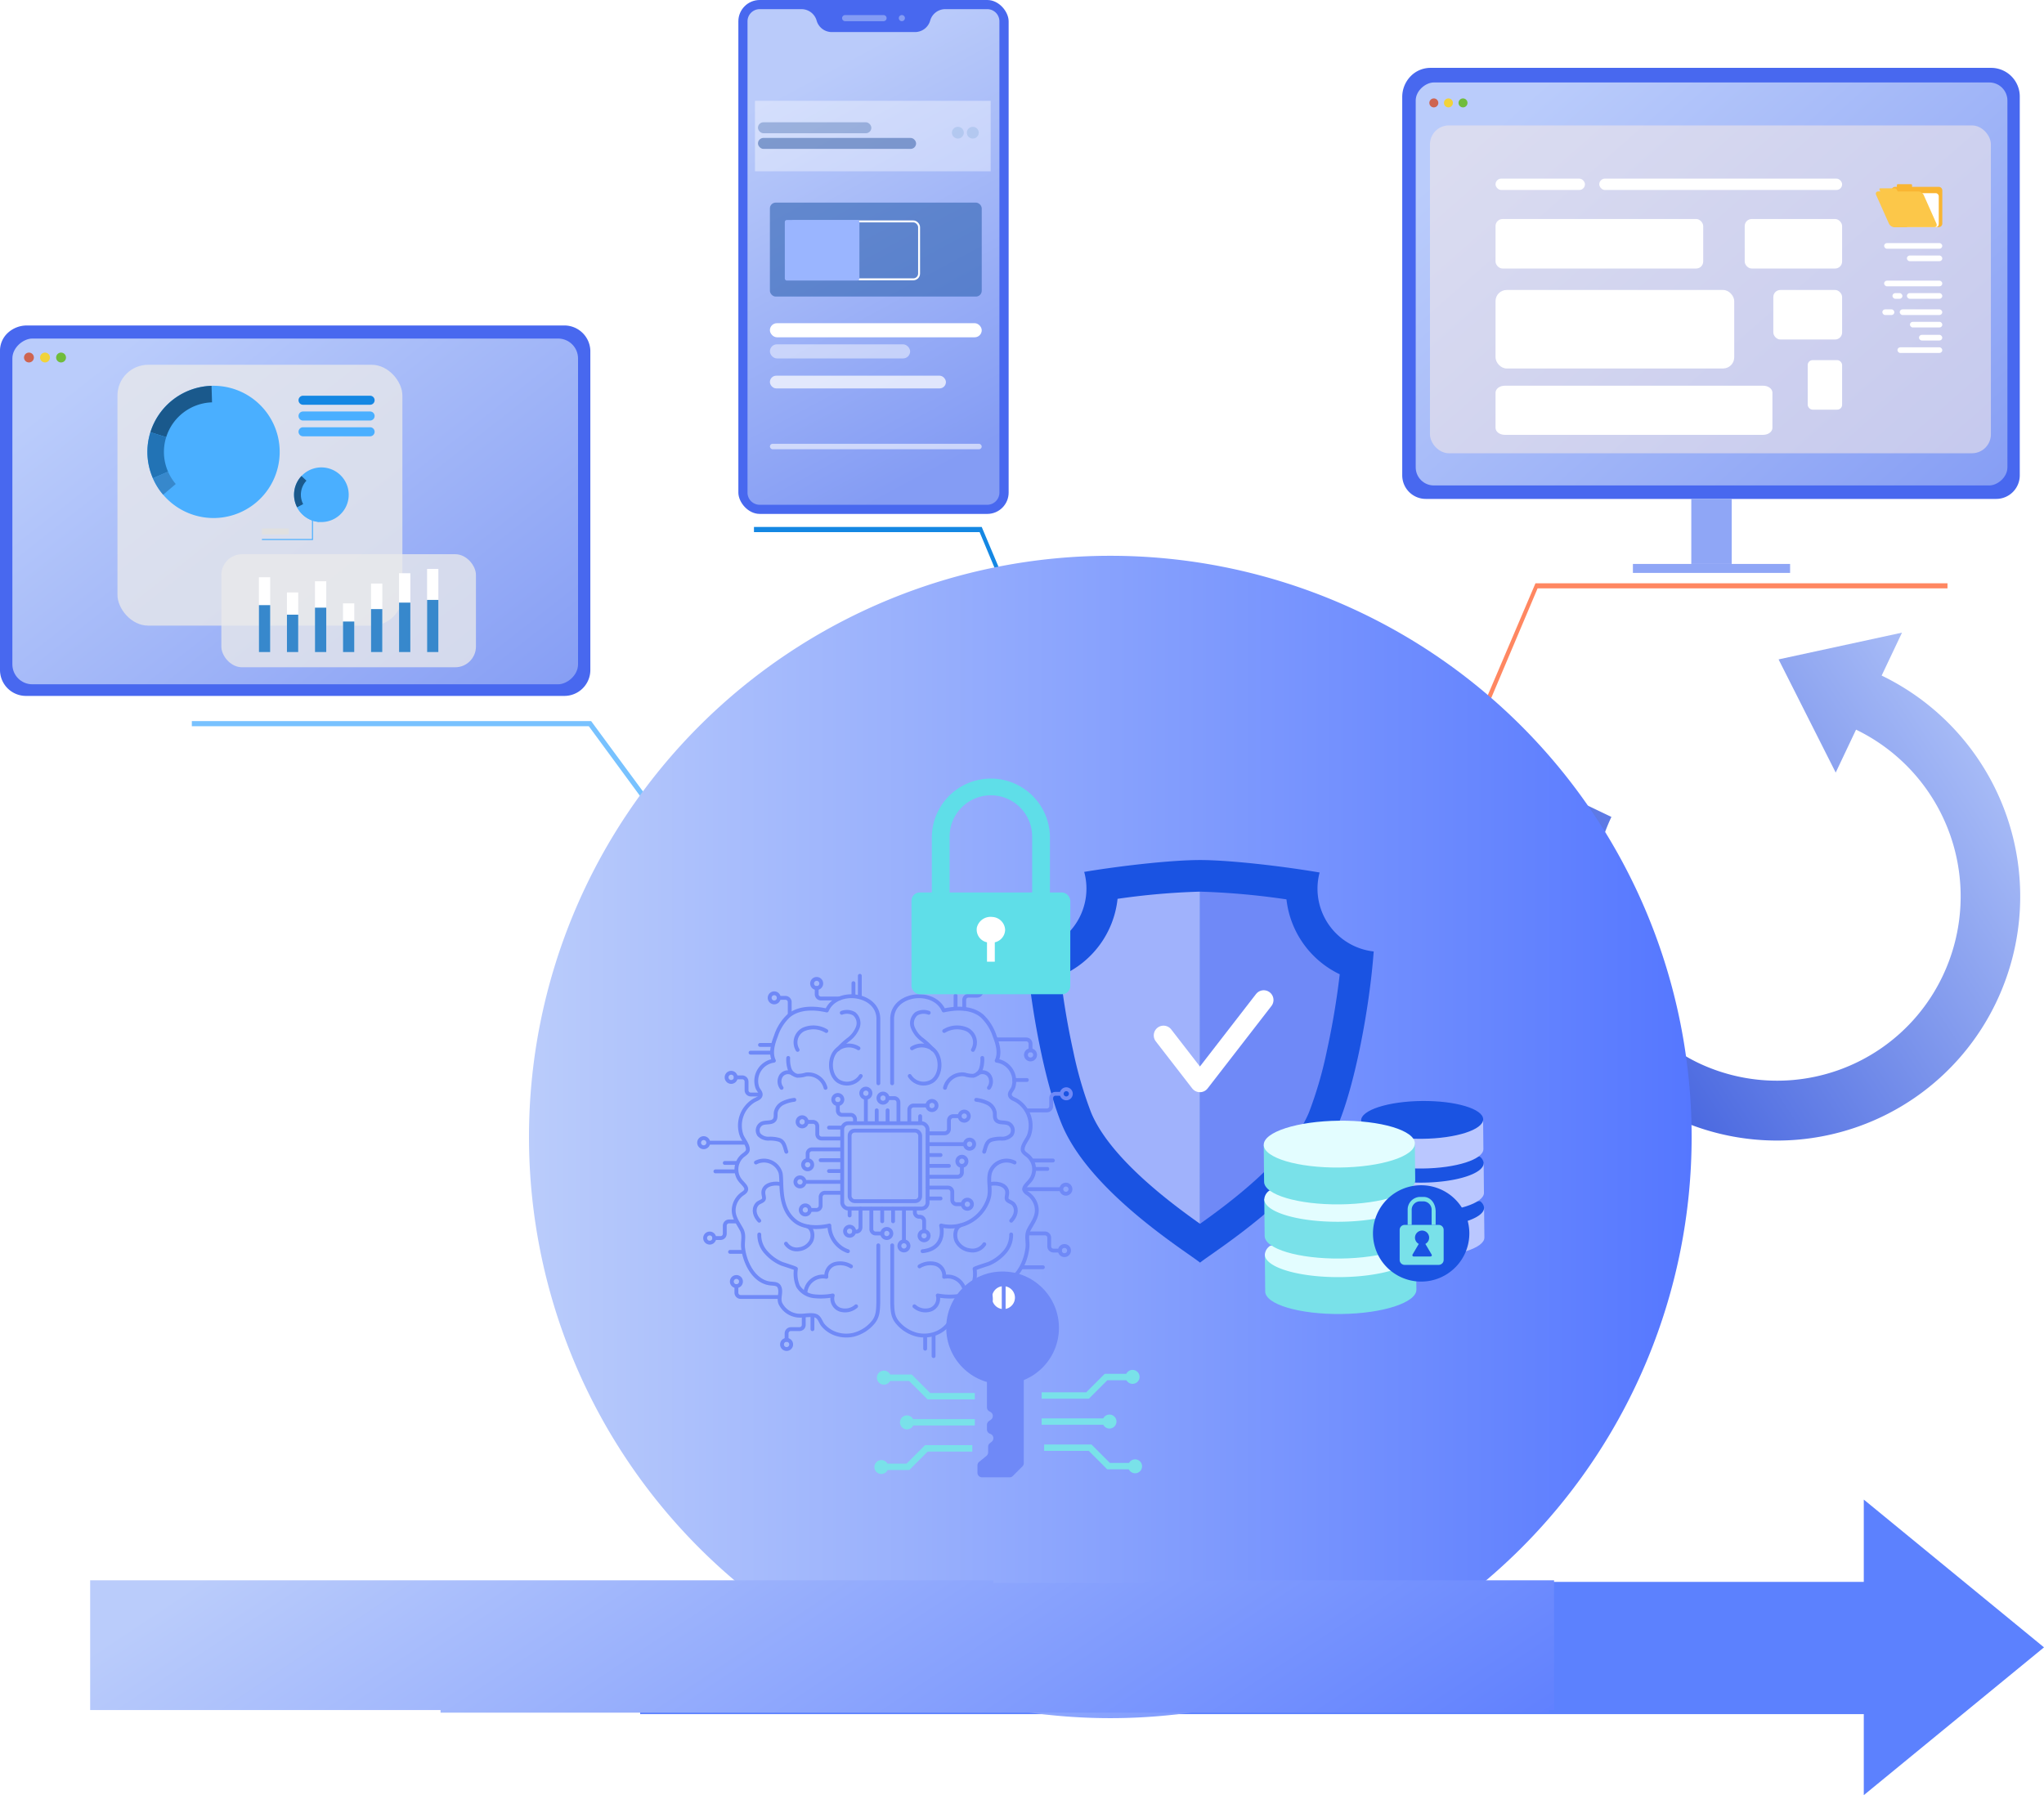 <svg xmlns="http://www.w3.org/2000/svg" xmlns:xlink="http://www.w3.org/1999/xlink" width="551.247" height="484.254" viewBox="0 0 551.247 484.254"><defs><linearGradient id="a" x1="0.18" y1="0.928" x2="0.971" y2="-0.088" gradientUnits="objectBoundingBox"><stop offset="0" stop-color="#baccfb"/><stop offset="1" stop-color="#849cf4"/></linearGradient><filter id="b" x="4.977" y="93.609" width="5.665" height="5.665" filterUnits="userSpaceOnUse"><feOffset dx="-1" dy="1" input="SourceAlpha"/><feGaussianBlur stdDeviation="0.5" result="c"/><feFlood flood-color="#7b7b7b" flood-opacity="0.31"/><feComposite operator="in" in2="c"/><feComposite in="SourceGraphic"/></filter><filter id="d" x="9.307" y="93.609" width="5.665" height="5.665" filterUnits="userSpaceOnUse"><feOffset dx="-1" dy="1" input="SourceAlpha"/><feGaussianBlur stdDeviation="0.5" result="e"/><feFlood flood-color="#7b7b7b" flood-opacity="0.31"/><feComposite operator="in" in2="e"/><feComposite in="SourceGraphic"/></filter><filter id="f" x="13.637" y="93.609" width="5.665" height="5.665" filterUnits="userSpaceOnUse"><feOffset dx="-1" dy="1" input="SourceAlpha"/><feGaussianBlur stdDeviation="0.5" result="g"/><feFlood flood-color="#7b7b7b" flood-opacity="0.31"/><feComposite operator="in" in2="g"/><feComposite in="SourceGraphic"/></filter><filter id="i" x="383.98" y="25.055" width="5.422" height="5.422" filterUnits="userSpaceOnUse"><feOffset dx="-1" dy="1" input="SourceAlpha"/><feGaussianBlur stdDeviation="0.5" result="j"/><feFlood flood-color="#7b7b7b" flood-opacity="0.31"/><feComposite operator="in" in2="j"/><feComposite in="SourceGraphic"/></filter><filter id="k" x="387.916" y="25.055" width="5.422" height="5.422" filterUnits="userSpaceOnUse"><feOffset dx="-1" dy="1" input="SourceAlpha"/><feGaussianBlur stdDeviation="0.5" result="l"/><feFlood flood-color="#7b7b7b" flood-opacity="0.31"/><feComposite operator="in" in2="l"/><feComposite in="SourceGraphic"/></filter><filter id="m" x="391.853" y="25.055" width="5.422" height="5.422" filterUnits="userSpaceOnUse"><feOffset dx="-1" dy="1" input="SourceAlpha"/><feGaussianBlur stdDeviation="0.5" result="n"/><feFlood flood-color="#7b7b7b" flood-opacity="0.31"/><feComposite operator="in" in2="n"/><feComposite in="SourceGraphic"/></filter><linearGradient id="o" x1="1.095" y1="0.178" x2="0.221" y2="0.739" gradientUnits="objectBoundingBox"><stop offset="0" stop-color="#baccfb"/><stop offset="1" stop-color="#4b69e0"/></linearGradient><linearGradient id="p" y1="0.5" x2="1" y2="0.5" gradientUnits="objectBoundingBox"><stop offset="0" stop-color="#baccfb"/><stop offset="1" stop-color="#57f"/></linearGradient><linearGradient id="q" x1="0" y1="0.5" x2="1.192" y2="0.664" xlink:href="#p"/><linearGradient id="r" x1="0.265" y1="0.134" x2="0.5" y2="1" gradientUnits="objectBoundingBox"><stop offset="0" stop-color="#bacbfa"/><stop offset="1" stop-color="#849cf4"/></linearGradient></defs><g transform="translate(-0.184)"><g transform="translate(51.732 141.56)"><path d="M29.9,1.37H140.448V0H29.33L0,68.844l.97.967Z" transform="translate(333.222 15.791)" fill="#ff8761"/><path d="M158.488,68.988,107.689,0H0V1.378H107.061L157.415,69.96Z" transform="translate(0.186 52.961)" fill="#78c2ff"/><path d="M90.08,68.034,61.425,0H0V1.387H60.854L89.1,69.017Z" transform="translate(151.788 0.592)" fill="#1487e3"/><path d="M.2.037Q.227.113.18.148C0,.289.027.229.2.037Z" transform="translate(378.691 309.176)" fill="#e55353"/></g><g transform="translate(0 87.78)"><path d="M7.284,0H151.958a7.018,7.018,0,0,1,7.252,6.757V92.931a7,7,0,0,1-6.995,6.995H6.995A7,7,0,0,1,0,92.931V6.779a6.53,6.53,0,0,1,2.127-4.8A7.533,7.533,0,0,1,7.284,0Z" transform="translate(0.184 0.022)" fill="#4868ef"/><rect width="93.264" height="152.554" rx="5.372" transform="translate(156.075 3.546) rotate(90)" fill="url(#a)"/><g transform="matrix(1, 0, 0, 1, 0.18, -87.78)" filter="url(#b)"><circle cx="1.332" cy="1.332" r="1.332" transform="translate(7.48 94.11)" fill="#d34925" opacity="0.795"/></g><g transform="matrix(1, 0, 0, 1, 0.18, -87.78)" filter="url(#d)"><circle cx="1.332" cy="1.332" r="1.332" transform="translate(11.81 94.11)" fill="#ffd40a" opacity="0.795"/></g><g transform="matrix(1, 0, 0, 1, 0.18, -87.78)" filter="url(#f)"><circle cx="1.332" cy="1.332" r="1.332" transform="translate(16.14 94.11)" fill="#5db80b" opacity="0.795"/></g><g transform="translate(31.864 10.621)"><rect width="76.842" height="70.365" rx="8.288" transform="translate(0 0)" fill="#eaeaeb" opacity="0.758"/><path d="M1.219,2.439H19.3a1.219,1.219,0,0,0,1.219-1.219h0A1.219,1.219,0,0,0,19.3,0H1.219A1.219,1.219,0,0,0,0,1.219H0A1.219,1.219,0,0,0,1.219,2.439Z" transform="translate(48.831 8.347)" fill="#1487e3"/><path d="M1.219,2.44H19.3a1.219,1.219,0,0,0,1.219-1.219h0A1.219,1.219,0,0,0,19.3,0H1.219A1.219,1.219,0,0,0,0,1.221H0A1.219,1.219,0,0,0,1.219,2.44Z" transform="translate(48.831 12.601)" fill="#4aafff"/><path d="M1.219,2.439H19.3a1.219,1.219,0,0,0,1.219-1.219h0A1.219,1.219,0,0,0,19.3,0H1.219A1.219,1.219,0,0,0,0,1.219H0A1.219,1.219,0,0,0,1.219,2.439Z" transform="translate(48.831 16.856)" fill="#4aafff"/><path d="M1.486,24.95q-.236-.544-.44-1.112a17.837,17.837,0,1,1,.44,1.112Z" transform="translate(8.07 5.668)" fill="#4aafff"/><path d="M4.259,13.842,0,12.512A17.852,17.852,0,0,1,16.487,0l.133,4.461A13.392,13.392,0,0,0,4.259,13.842Z" transform="translate(8.884 5.676)" fill="#1a598c"/><path d="M5.577,10.648,1.486,12.429q-.237-.544-.44-1.112A17.748,17.748,0,0,1,.814,0L5.073,1.33a13.306,13.306,0,0,0,.168,8.484C5.349,10.105,5.46,10.376,5.577,10.648Z" transform="translate(8.07 18.188)" fill="#2273b5"/><path d="M2.763,6.219A17.733,17.733,0,0,1,0,1.782L4.091,0A13.311,13.311,0,0,0,6.162,3.329Z" transform="translate(9.556 28.836)" fill="#3788cc"/><path d="M6.781,14.727a7.3,7.3,0,0,1-2.106-.489q-.231-.09-.454-.2a7.371,7.371,0,1,1,3.155.709Q7.08,14.751,6.781,14.727Z" transform="translate(47.62 27.681)" fill="#4aafff"/><path d="M2.475,7.625.841,8.481A7.389,7.389,0,0,1,2,0L3.346,1.265a5.542,5.542,0,0,0-.872,6.36Z" transform="translate(47.621 29.998)" fill="#1a598c"/><path d="M4.5,2.578,3.832,4.3q-.228-.091-.453-.2A7.339,7.339,0,0,1,0,.857L1.634,0A5.51,5.51,0,0,0,4.168,2.43C4.276,2.484,4.39,2.533,4.5,2.578Z" transform="translate(48.465 37.623)" fill="#4aafff"/><path d="M2.106,2.207A7.279,7.279,0,0,1,0,1.718L.672,0A5.514,5.514,0,0,0,2.25.368Z" transform="translate(52.294 40.194)" fill="#4aafff"/><path d="M13.771,6.108H0V5.834H13.5V0h.274V6.108Z" transform="translate(38.958 41.161)" fill="#4aafff"/><rect width="7.248" height="1.642" transform="translate(38.958 44.145)" fill="#e0e0e0"/><rect width="68.665" height="30.5" rx="5.597" transform="translate(28.013 51.102)" fill="#ebebeb" opacity="0.758" style="mix-blend-mode:hard-light;isolation:isolate"/><rect width="3.045" height="20.188" transform="translate(38.147 57.316)" fill="#fff"/><rect width="3.045" height="16.086" transform="translate(45.706 61.418)" fill="#fff"/><rect width="3.045" height="19.105" transform="translate(53.265 58.399)" fill="#fff"/><rect width="3.045" height="13.145" transform="translate(60.824 64.359)" fill="#fff"/><rect width="3.045" height="18.485" transform="translate(68.383 59.018)" fill="#fff"/><rect width="3.045" height="21.272" transform="translate(75.942 56.232)" fill="#fff"/><rect width="3.045" height="22.432" transform="translate(83.501 55.072)" fill="#fff"/><rect width="3.045" height="12.666" transform="translate(38.147 64.838)" fill="#3788cc"/><rect width="3.045" height="10.092" transform="translate(45.706 67.412)" fill="#3788cc"/><rect width="3.045" height="11.986" transform="translate(53.265 65.518)" fill="#3788cc"/><rect width="3.045" height="8.246" transform="translate(60.824 69.258)" fill="#3788cc"/><rect width="3.045" height="11.596" transform="translate(68.383 65.907)" fill="#3788cc"/><rect width="3.045" height="13.345" transform="translate(75.942 64.159)" fill="#3788cc"/><rect width="3.045" height="14.074" transform="translate(83.501 63.43)" fill="#3788cc"/></g></g><g transform="translate(378.185 18.288)"><path d="M7.62,0H158.957a7.728,7.728,0,0,1,7.586,7.862V109.919a6.359,6.359,0,0,1-6.359,6.359H6.359A6.359,6.359,0,0,1,0,109.919V7.889A8.011,8.011,0,0,1,2.225,2.3,7.452,7.452,0,0,1,7.62,0Z" transform="translate(0.168 0.02)" fill="#4868ef"/><rect width="108.707" height="159.579" rx="4.884" transform="translate(163.38 3.956) rotate(90)" fill="url(#a)"/><g transform="matrix(1, 0, 0, 1, -378, -18.29)" filter="url(#i)"><circle cx="1.211" cy="1.211" r="1.211" transform="translate(386.48 25.55)" fill="#d34925" opacity="0.795"/></g><g transform="matrix(1, 0, 0, 1, -378, -18.29)" filter="url(#k)"><circle cx="1.211" cy="1.211" r="1.211" transform="translate(390.42 25.55)" fill="#ffd40a" opacity="0.795"/></g><g transform="matrix(1, 0, 0, 1, -378, -18.29)" filter="url(#m)"><circle cx="1.211" cy="1.211" r="1.211" transform="translate(394.35 25.55)" fill="#5db80b" opacity="0.795"/></g><rect width="10.901" height="17.563" transform="translate(78.124 116.277)" fill="#8fa6f6"/><rect width="42.393" height="2.422" transform="translate(62.378 133.84)" fill="#8fa6f6"/><g transform="translate(7.564 15.546)"><rect width="151.274" height="88.434" rx="5.092" transform="translate(0.084)" fill="#f2e7e9" opacity="0.579"/><rect width="26.27" height="13.357" rx="1.893" transform="translate(84.965 25.247)" fill="#fff"/><rect width="15.687" height="1.526" rx="0.763" transform="translate(122.564 31.735)" fill="#fff"/><rect width="9.553" height="1.526" rx="0.763" transform="translate(128.705 35.096)" fill="#fff"/><rect width="15.687" height="1.526" rx="0.763" transform="translate(122.564 41.874)" fill="#fff"/><rect width="9.553" height="1.526" rx="0.763" transform="translate(128.705 45.234)" fill="#fff"/><rect width="2.697" height="1.526" rx="0.763" transform="translate(124.811 45.234)" fill="#fff"/><rect width="8.735" height="1.526" rx="0.763" transform="translate(129.523 52.978)" fill="#fff"/><rect width="11.484" height="1.526" rx="0.763" transform="translate(126.768 49.618)" fill="#fff"/><rect width="3.244" height="1.526" rx="0.763" transform="translate(122.081 49.618)" fill="#fff"/><rect width="6.289" height="1.526" rx="0.763" transform="translate(131.963 56.493)" fill="#fff"/><rect width="12.095" height="1.526" rx="0.763" transform="translate(126.156 59.853)" fill="#fff"/><rect width="65.492" height="3.058" rx="1.526" transform="translate(45.743 14.355)" fill="#fff"/><rect width="24.114" height="3.058" rx="1.526" transform="translate(17.767 14.355)" fill="#fff"/><path d="M12.726,11.593H.972A.978.978,0,0,1,0,10.621V1.693A.978.978,0,0,1,.972.721h.483V.27A.264.264,0,0,1,1.719,0H5.272a.27.27,0,0,1,.27.27V.721h7.184a.978.978,0,0,1,.978.972v8.928A.978.978,0,0,1,12.726,11.593Z" transform="translate(124.553 15.848)" fill="#f9b532"/><rect width="9.012" height="9.167" rx="0.792" transform="translate(128.287 18.275)" fill="#fff"/><path d="M15.773,10.467H4.92a1.712,1.712,0,0,1-1.4-.972L.092,1.815c-.238-.541,0-.978.541-.978h.573L.987.36C.9.161.987,0,1.187,0H5.145A.644.644,0,0,1,5.66.36l.212.476h5.613a1.712,1.712,0,0,1,1.429.978l3.418,7.68C16.552,10.029,16.314,10.467,15.773,10.467Z" transform="translate(120.335 16.975)" fill="#fcc749"/><rect width="56.004" height="13.357" rx="1.893" transform="translate(17.767 25.247)" fill="#fff"/><rect width="64.372" height="21.172" rx="3" transform="translate(17.767 44.391)" fill="#fff"/><rect width="18.552" height="13.357" rx="1.893" transform="translate(92.683 44.391)" fill="#fff"/><path d="M2.492,0h69.7c1.372,0,2.483.839,2.483,1.873v9.495c0,1.038-1.116,1.88-2.492,1.88H2.492C1.116,13.248,0,12.406,0,11.368V1.88C0,.842,1.116,0,2.492,0Z" transform="translate(17.767 70.217)" fill="#fff"/><rect width="9.276" height="13.357" rx="1.313" transform="translate(101.959 63.316)" fill="#fff"/></g></g><path d="M378.6,39.866,330,0V22.2H0V57.884H330v21.85l48.6-39.868Z" transform="translate(172.829 404.521)" fill="#5c81fe"/><path d="M99.243,0,65.959,7.216,81.367,37.748l5.484-11.579a49.967,49.967,0,0,1,23.414,66.347,49.437,49.437,0,0,1-65.979,23.54,49.959,49.959,0,0,1-23.41-66.345L6.365,42.763C-9.179,75.6,4.73,115.014,37.373,130.645a65.484,65.484,0,0,0,87.392-31.181A66.178,66.178,0,0,0,93.757,11.579Z" transform="translate(413.891 170.661)" fill="url(#o)"/><path d="M157.7,315.5a156.777,156.777,0,1,1,.308,0Z" transform="translate(141.771 147.984)" fill="url(#p)"/><path d="M94.5,35.7V35H0V0H243.6V.7h41.2l1.183-.7H394.8V35l-1.4,0v.7Z" transform="translate(24.5 426.3)" fill="url(#q)"/><g transform="translate(198.968)"><g transform="translate(0.346)"><rect width="72.892" height="138.631" rx="5.756" transform="translate(0 0)" fill="#4868ef"/><path d="M64.645,0H53.372a4.235,4.235,0,0,0-4.111,3.092h0A4.251,4.251,0,0,1,45.15,6.183h-22.4A4.251,4.251,0,0,1,18.64,3.092h0A4.251,4.251,0,0,0,14.529,0H3.289A3.289,3.289,0,0,0,0,3.289v127.12A3.289,3.289,0,0,0,3.289,133.7H64.645a3.289,3.289,0,0,0,3.289-3.289V3.289A3.289,3.289,0,0,0,64.645,0Z" transform="translate(2.467 2.467)" fill="url(#r)"/><path d="M11.183,1.644H.822A.822.822,0,0,1,.822,0h10.36a.822.822,0,0,1,0,1.644Z" transform="translate(27.973 4.07)" fill="#849cf4"/><path d="M.818,1.644a1,1,0,0,1-.312-.058.822.822,0,0,1-.263-.181.824.824,0,0,1,0-1.168l.123-.1A.46.46,0,0,1,.506.065.493.493,0,0,1,.662.016a.822.822,0,0,1,.74,1.39.822.822,0,0,1-.263.181,1.011,1.011,0,0,1-.321.058Z" transform="translate(43.271 4.062)" fill="#849cf4"/><path d="M0,.411H10.352" transform="translate(28.637 8.673)" fill="#849cf4"/></g><rect width="57.13" height="25.346" rx="1.561" transform="translate(8.851 54.656)" fill="rgba(41,93,173,0.57)" opacity="0.98"/><rect width="35.405" height="15.63" rx="1.561" transform="translate(13.679 59.725)" fill="none" stroke="#fff" stroke-miterlimit="10" stroke-width="0.52"/><rect width="63.567" height="19.01" transform="translate(4.828 27.197)" fill="#fff" opacity="0.385"/><rect width="57.13" height="3.802" rx="1.901" transform="translate(8.851 87.184)" fill="#fff"/><rect width="30.577" height="2.957" rx="1.479" transform="translate(5.633 32.985)" fill="rgba(57,97,168,0.82)" opacity="0.439"/><ellipse cx="1.609" cy="1.584" rx="1.609" ry="1.584" transform="translate(61.958 34.21)" fill="#8ab1df" opacity="0.369"/><ellipse cx="1.609" cy="1.584" rx="1.609" ry="1.584" transform="translate(57.935 34.21)" fill="#8ab1df" opacity="0.369"/><rect width="42.646" height="2.957" rx="1.479" transform="translate(5.633 37.209)" fill="rgba(57,97,168,0.55)"/><rect width="37.819" height="3.802" rx="1.901" transform="translate(8.851 92.887)" fill="#fff" opacity="0.465"/><rect width="57.13" height="1.479" rx="0.739" transform="translate(8.851 119.712)" fill="rgba(255,255,255,0.58)"/><rect width="20.116" height="16.331" rx="0.52" transform="translate(12.874 59.346)" fill="#9ab5ff"/><rect width="47.474" height="3.435" rx="1.718" transform="translate(8.851 101.343)" fill="#fff" opacity="0.722"/></g><g transform="translate(277 232)"><path d="M78.5,7.739a17.091,17.091,0,0,1,.571-4.375C68.551,1.571,54.546,0,46.829,0,39.346,0,25.966,1.473,15.581,3.2A17.053,17.053,0,0,1,12.955,17.7,17.053,17.053,0,0,1,0,24.743c1.087,15.064,4.994,35.542,9.565,46.6,7.581,18.314,33.786,34.417,37.264,37.259,3.467-2.842,29.678-18.945,37.253-37.259,4.587-11.07,8.472-31.612,9.576-46.677A17.059,17.059,0,0,1,78.5,7.739Z" transform="translate(0 0)" fill="#1a53e2"/><path d="M37.634,0A192.043,192.043,0,0,0,15.385,1.94,25.542,25.542,0,0,1,0,22.738C.8,29.526,2.016,36.656,3.445,43.1a106.017,106.017,0,0,0,4.8,16.472c5.043,12.2,21.292,24.308,29.384,30.036h0Z" transform="translate(9.195 8.527)" fill="#a0b2fc"/><path d="M23.281,2.087A198.226,198.226,0,0,0,0,0V89.582c8.1-5.739,24.314-17.836,29.346-30.02a106.378,106.378,0,0,0,4.8-16.472,209.136,209.136,0,0,0,3.5-20.8A25.542,25.542,0,0,1,23.281,2.087Z" transform="translate(46.851 8.527)" fill="#6f89f7"/><path d="M0,9.548l9.82,12.69L27.031,0" transform="translate(36.971 37.759)" fill="none" stroke="#fff" stroke-linecap="round" stroke-linejoin="round" stroke-miterlimit="10" stroke-width="5.261"/></g><g transform="translate(341 297)"><path d="M0,.332.083,8.347c0,2.821,7.418,5.028,16.512,4.937S33.04,10.795,33.007,8.015L32.924,0" transform="translate(26.502 28.819)" fill="#bac7ff"/><path d="M1.17.207A2.547,2.547,0,0,0,0,2.108C0,4.929,7.468,7.136,16.52,7.044s16.437-2.489,16.4-5.269A2.4,2.4,0,0,0,31.845,0" transform="translate(26.502 27.044)" fill="#1a53e2"/><path d="M0,.34.083,8.355c0,2.813,7.418,5.02,16.512,4.929s16.445-2.489,16.42-5.269L32.932,0" transform="translate(26.377 16.755)" fill="#bac7ff"/><path d="M1.178.207A2.539,2.539,0,0,0,0,2.116c0,2.813,7.468,5.02,16.52,4.929S32.957,4.6,32.932,1.776A2.439,2.439,0,0,0,31.845,0" transform="translate(26.377 14.979)" fill="#1a53e2"/><path d="M0,.332.075,8.347c0,2.813,7.426,5.028,16.52,4.929s16.437-2.448,16.412-5.26L32.924,0" transform="translate(26.236 4.94)" fill="#bac7ff"/><path d="M32.924,4.94c0,2.813-7.318,5.169-16.412,5.26S.025,8.093,0,5.272,7.318.094,16.4,0,32.9,2.119,32.924,4.94Z" transform="translate(26.261 0)" fill="#1a53e2"/><path d="M0,.415l.1,9.957c0,3.485,9.193,6.215,20.445,6.1S40.873,13.4,40.873,9.915L40.773,0" transform="translate(0.299 40.991)" fill="#79e1e9"/><path d="M1.452.257A3.145,3.145,0,0,0,0,2.614C0,6.1,9.193,8.828,20.445,8.72S40.8,5.684,40.765,2.2A3,3,0,0,0,39.42,0" transform="translate(0.299 38.793)" fill="#e3fdff"/><path d="M0,.456l.1,9.915c0,3.485,9.185,6.223,20.445,6.107S40.9,13.442,40.864,9.957L40.756,0" transform="translate(0.149 26.023)" fill="#79e1e9"/><path d="M1.452.266A3.1,3.1,0,0,0,0,2.622c0,3.485,9.185,6.215,20.445,6.1S40.8,5.692,40.756,2.2A3.012,3.012,0,0,0,39.42,0" transform="translate(0.149 23.857)" fill="#e3fdff"/><path d="M0,.415.1,10.33c0,3.493,9.185,6.223,20.445,6.107S40.9,13.408,40.856,9.915L40.756,0" transform="translate(0 11.453)" fill="#79e1e9"/><path d="M40.756,6.11C40.8,9.6,31.7,12.516,20.445,12.632S.033,10.01,0,6.525,9.052.12,20.312,0,40.723,2.626,40.756,6.11Z" transform="translate(0 5.318)" fill="#e3fdff"/><path d="M25.988,12.985A12.994,12.994,0,1,1,12.994,0,12.994,12.994,0,0,1,25.988,12.985Z" transform="translate(29.463 22.729)" fill="#1a53e2"/><path d="M10.554,0H1.314A1.34,1.34,0,0,0,0,1.358V9.425a1.34,1.34,0,0,0,1.314,1.358h9.24a1.341,1.341,0,0,0,1.307-1.358V1.358A1.341,1.341,0,0,0,10.554,0Z" transform="translate(36.661 33.426)" fill="#79e1e9"/><path d="M7.548,7.548H6.462V3.569A2.278,2.278,0,0,0,4.3,1.192H3.251A2.278,2.278,0,0,0,1.086,3.569V7.548H0V3.569A3.428,3.428,0,0,1,3.251,0H4.3C6.089,0,7.548,1.6,7.548,3.979Z" transform="translate(38.818 25.879)" fill="#79e1e9"/><path d="M5.163,6.419,3.5,3.6a1.908,1.908,0,1,0-1.776,0L.069,6.419A.357.357,0,0,0,.4,6.991H4.773C5.23,6.991,5.346,6.734,5.163,6.419Z" transform="translate(40.09 34.954)" fill="#1a53e2"/></g><g transform="translate(236 343)"><circle cx="15.199" cy="15.199" r="15.199" transform="translate(19.374 0)" fill="#6f89f7"/><path d="M6.176,3.088A3.088,3.088,0,1,1,3.088,0,3.088,3.088,0,0,1,6.176,3.088Z" transform="translate(31.727 3.959)" fill="#fff"/><path d="M2.562,1.225V8.781a1.234,1.234,0,0,0,.63,1.07l.328.181A1.234,1.234,0,0,1,3.64,12.1l-.569.405a1.242,1.242,0,0,0-.509,1.035v1.208a1.242,1.242,0,0,0,.863,1.173h0a1.225,1.225,0,0,1,.405,2.131l-.492.4a1.216,1.216,0,0,0-.457.958v1.57A1.242,1.242,0,0,1,2.4,21.9L.457,23.48A1.242,1.242,0,0,0,0,24.438v1.984a1.234,1.234,0,0,0,1.234,1.234H8.678a1.225,1.225,0,0,0,.863-.362l2.588-2.588a1.225,1.225,0,0,0,.362-.863V1.225A1.234,1.234,0,0,0,11.266,0H3.787A1.234,1.234,0,0,0,2.562,1.225Z" transform="translate(27.794 27.863)" fill="#6f89f7"/><path d="M0,4.977H12.387L17.364,0h8.022" transform="translate(45.106 28.466)" fill="none" stroke="#79e1e9" stroke-miterlimit="10" stroke-width="1.725"/><path d="M0,.431H18.348" transform="translate(45.106 40.051)" fill="none" stroke="#79e1e9" stroke-miterlimit="10" stroke-width="1.725"/><path d="M3.761,1.872A1.881,1.881,0,1,1,1.881,0,1.881,1.881,0,0,1,3.761,1.872Z" transform="translate(67.75 26.543)" fill="#79e1e9"/><path d="M0,0H12.4l4.969,4.977H25.4" transform="translate(45.779 47.522)" fill="none" stroke="#79e1e9" stroke-miterlimit="10" stroke-width="1.725"/><circle cx="1.881" cy="1.881" r="1.881" transform="translate(68.431 50.67)" fill="#79e1e9"/><path d="M3.761,1.872A1.881,1.881,0,1,1,1.881,0,1.881,1.881,0,0,1,3.761,1.872Z" transform="translate(61.522 38.594)" fill="#79e1e9"/><path d="M25.387,4.977H13L8.022,0H0" transform="translate(1.691 28.656)" fill="none" stroke="#79e1e9" stroke-miterlimit="10" stroke-width="1.725"/><path d="M18.348.431H0" transform="translate(8.73 40.241)" fill="none" stroke="#79e1e9" stroke-miterlimit="10" stroke-width="1.725"/><path d="M0,1.863A1.889,1.889,0,1,0,.572.535,1.881,1.881,0,0,0,0,1.863Z" transform="translate(0.673 26.741)" fill="#79e1e9"/><path d="M25.387,0H13L8.022,4.977H0" transform="translate(1.018 47.711)" fill="none" stroke="#79e1e9" stroke-miterlimit="10" stroke-width="1.725"/><circle cx="1.881" cy="1.881" r="1.881" transform="translate(0 50.86)" fill="#79e1e9"/><path d="M0,1.837A1.881,1.881,0,1,0,1.881,0,1.881,1.881,0,0,0,0,1.837Z" transform="translate(6.9 38.818)" fill="#79e1e9"/></g><g transform="translate(188 263)"><g transform="translate(0.451 0.083)" style="mix-blend-mode:soft-light;isolation:isolate"><path d="M0,23.484V6.159C0-.889,11.268-2.2,13.895,3.841c3.507-.783,7.529-.852,10.3,1.438a13.078,13.078,0,0,1,3.465,5.5c.828,2.124,1.518,4.563.53,6.618a5.506,5.506,0,0,1,4.473,7.193c-.2.634-.967,1.282-.915,1.979.076.96,1.227,1.182,1.9,1.618a7.913,7.913,0,0,1,3.243,9.355c-.489,1.23-1.708,2.467-1.687,3.836,0,.724.953,1.265,1.428,1.667a4.851,4.851,0,0,1,.651,6.6c-1.012,1.279-2.685,2.318-.793,3.541a5.613,5.613,0,0,1,2.374,3.344c.624,2.55-.8,4.241-1.937,6.324-.918,1.674-.236,3.271-.45,5.052a14.827,14.827,0,0,1-1.164,4.227c-1.088,2.443-3,4.771-5.759,5.288-1.386.263-2.713-.128-3.032,1.577-.236,1.279.44,2.606-.1,3.867a5.861,5.861,0,0,1-3.683,3.08c-1.854.565-3.531-.118-5.322.121-1.611.218-1.674,1.681-2.519,2.692a7.852,7.852,0,0,1-4,2.481,8.721,8.721,0,0,1-4.13.09A10,10,0,0,1,1.435,88C.111,86.436.087,84.718.017,82.729V67.2" transform="translate(52.335 5.657)" fill="none" stroke="#6f89f7" stroke-linecap="round" stroke-linejoin="round" stroke-miterlimit="10" stroke-width="1.039"/><path d="M.61.757a4.938,4.938,0,0,1,5.655.281c2.36,1.909,2.391,6.681-.114,8.517A4.4,4.4,0,0,1,0,8.227" transform="translate(57.082 18.945)" fill="none" stroke="#6f89f7" stroke-linecap="round" stroke-linejoin="round" stroke-miterlimit="10" stroke-width="1.039"/><path d="M0,24.47c4.851-.5,5.613-4.158,5-6.93a10.8,10.8,0,0,0,12.765-7.134c.811-2.425-.177-4.685.412-7.086A4.691,4.691,0,0,1,24.809.547" transform="translate(60.54 49.969)" fill="none" stroke="#6f89f7" stroke-linecap="round" stroke-linejoin="round" stroke-miterlimit="10" stroke-width="1.039"/><path d="M10.066,0a8.132,8.132,0,0,1-.347,2.911,2.83,2.83,0,0,1-2.079,1.9,7.521,7.521,0,0,1-2.346-.346A4.8,4.8,0,0,0,0,8.07" transform="translate(66.583 22.301)" fill="none" stroke="#6f89f7" stroke-linecap="round" stroke-linejoin="round" stroke-miterlimit="10" stroke-width="1.039"/><path d="M3.063,4.232A2.893,2.893,0,0,0,3.143.906,2.274,2.274,0,0,0,0,.438" transform="translate(75.374 26.138)" fill="none" stroke="#6f89f7" stroke-linecap="round" stroke-linejoin="round" stroke-miterlimit="10" stroke-width="1.039"/><path d="M0,0A9.608,9.608,0,0,1,3.094.891a3.513,3.513,0,0,1,1.9,2.477c.09.672-.069,1.421.3,1.989.669,1.039,2.29.537,3.413,1.022A2.079,2.079,0,0,1,9.5,9.435a3.437,3.437,0,0,1-2.613,1.04,8.542,8.542,0,0,0-2.869.346c-1.327.534-1.459,1.989-1.871,3.184" transform="translate(75.007 33.604)" fill="none" stroke="#6f89f7" stroke-linecap="round" stroke-linejoin="round" stroke-miterlimit="10" stroke-width="1.039"/><path d="M0,.977A6.7,6.7,0,0,1,6.157.564,3.911,3.911,0,0,1,7.741,6.077" transform="translate(66.376 14.061)" fill="none" stroke="#6f89f7" stroke-linecap="round" stroke-linejoin="round" stroke-miterlimit="10" stroke-width="1.039"/><path d="M0,19.373a4.5,4.5,0,0,0,4.407.887A3.169,3.169,0,0,0,6.3,16.448a17.1,17.1,0,0,0,5.156.2,5.8,5.8,0,0,0,4.217-2.692,8.58,8.58,0,0,0,.554-4.688c0-.17,3.583-1.258,3.915-1.407a11.819,11.819,0,0,0,4.033-2.911A7.009,7.009,0,0,0,26.1,0" transform="translate(58.34 69.924)" fill="none" stroke="#6f89f7" stroke-linecap="round" stroke-linejoin="round" stroke-miterlimit="10" stroke-width="1.039"/><path d="M5.5,10.021c1.112-1.185,1.767-2.938.693-4.373C5.738,5.056,5.152,5,4.612,4.609s-.346-.967-.232-1.681C4.806.416,1.9-.267,0,.087" transform="translate(78.95 56.195)" fill="none" stroke="#6f89f7" stroke-linecap="round" stroke-linejoin="round" stroke-miterlimit="10" stroke-width="1.039"/><path d="M7.821,5.094A3.777,3.777,0,0,1,4.047,6.75,4.705,4.705,0,0,1,.378,4.324C-.291,2.994-.138.721,1.372,0" transform="translate(69.369 67.46)" fill="none" stroke="#6f89f7" stroke-linecap="round" stroke-linejoin="round" stroke-miterlimit="10" stroke-width="1.039"/><path d="M0,.851A5.553,5.553,0,0,1,4.356.21,3.253,3.253,0,0,1,6.639,3.675a4.723,4.723,0,0,1,5.648,4.262" transform="translate(59.719 77.683)" fill="none" stroke="#6f89f7" stroke-linecap="round" stroke-linejoin="round" stroke-miterlimit="10" stroke-width="1.039"/><path d="M4.5.24A3.929,3.929,0,0,0,1.151.514,3.287,3.287,0,0,0,.187,4.183a7.451,7.451,0,0,0,2.425,3.2,21.2,21.2,0,0,1,2.98,2.748" transform="translate(57.706 9.885)" fill="none" stroke="#6f89f7" stroke-linecap="round" stroke-linejoin="round" stroke-miterlimit="10" stroke-width="1.039"/><path d="M39.017,23.484V6.159c0-7.048-11.268-8.354-13.895-2.318-3.507-.783-7.529-.852-10.3,1.438a12.943,12.943,0,0,0-3.448,5.5c-.828,2.124-1.518,4.563-.53,6.618A5.5,5.5,0,0,0,6.37,24.593c.2.634.967,1.282.911,1.979-.073.96-1.223,1.182-1.9,1.618a7.913,7.913,0,0,0-3.243,9.355c.489,1.23,1.7,2.467,1.687,3.836,0,.724-.956,1.265-1.428,1.667a4.851,4.851,0,0,0-.665,6.6c1.012,1.279,2.682,2.318.79,3.541A5.627,5.627,0,0,0,.151,56.537c-.62,2.55.8,4.241,1.94,6.324.915,1.674.236,3.271.45,5.052A14.716,14.716,0,0,0,3.706,72.14c1.088,2.443,3,4.771,5.759,5.288,1.386.263,2.71-.128,3.028,1.577.239,1.279-.437,2.606.1,3.867a5.867,5.867,0,0,0,3.687,3.08c1.854.565,3.531-.118,5.319.121,1.611.218,1.674,1.681,2.523,2.692a7.852,7.852,0,0,0,4,2.481,8.718,8.718,0,0,0,4.13.09A10.014,10.014,0,0,0,37.583,88c1.32-1.559,1.348-3.278,1.414-5.267V67.2" transform="translate(9.603 5.657)" fill="none" stroke="#6f89f7" stroke-linecap="round" stroke-linejoin="round" stroke-miterlimit="10" stroke-width="1.039"/><path d="M7.42.757a4.931,4.931,0,0,0-5.651.281c-2.36,1.909-2.394,6.681.114,8.517a4.4,4.4,0,0,0,6.15-1.327" transform="translate(35.841 18.945)" fill="none" stroke="#6f89f7" stroke-linecap="round" stroke-linejoin="round" stroke-miterlimit="10" stroke-width="1.039"/><path d="M24.806,24.47a7.467,7.467,0,0,1-5-6.93c-2.911.693-6.8.693-9.161-1.143C5.87,12.682,7.218,5.721,6.629,3.319A4.691,4.691,0,0,0,0,.547" transform="translate(15.603 49.969)" fill="none" stroke="#6f89f7" stroke-linecap="round" stroke-linejoin="round" stroke-miterlimit="10" stroke-width="1.039"/><path d="M.016,0A8.132,8.132,0,0,0,.362,2.911a2.83,2.83,0,0,0,2.079,1.9,7.521,7.521,0,0,0,2.346-.346A4.8,4.8,0,0,1,10.082,8.07" transform="translate(24.291 22.301)" fill="none" stroke="#6f89f7" stroke-linecap="round" stroke-linejoin="round" stroke-miterlimit="10" stroke-width="1.039"/><path d="M.568,4.215A2.893,2.893,0,0,1,.474.906,2.277,2.277,0,0,1,3.617.438" transform="translate(21.951 26.156)" fill="none" stroke="#6f89f7" stroke-linecap="round" stroke-linejoin="round" stroke-miterlimit="10" stroke-width="1.039"/><path d="M9.876,0a9.653,9.653,0,0,0-3.1.891,3.517,3.517,0,0,0-1.9,2.477c-.09.672.066,1.421-.3,1.989-.672,1.039-2.29.537-3.416,1.022A2.079,2.079,0,0,0,.375,9.435a3.449,3.449,0,0,0,2.616,1.04,8.542,8.542,0,0,1,2.869.346c1.327.534,1.459,1.989,1.871,3.184" transform="translate(16.074 33.604)" fill="none" stroke="#6f89f7" stroke-linecap="round" stroke-linejoin="round" stroke-miterlimit="10" stroke-width="1.039"/><path d="M8.334.977A6.688,6.688,0,0,0,2.18.564,3.9,3.9,0,0,0,.6,6.07" transform="translate(26.243 14.061)" fill="none" stroke="#6f89f7" stroke-linecap="round" stroke-linejoin="round" stroke-miterlimit="10" stroke-width="1.039"/><path d="M26.108,19.373a4.5,4.5,0,0,1-4.407.887,3.158,3.158,0,0,1-1.892-3.812,17.1,17.1,0,0,1-5.156.2,5.783,5.783,0,0,1-4.213-2.692,8.614,8.614,0,0,1-.558-4.688c0-.17-3.583-1.258-3.912-1.407A11.819,11.819,0,0,1,1.936,4.955,7,7,0,0,1,0,0" transform="translate(16.508 69.924)" fill="none" stroke="#6f89f7" stroke-linecap="round" stroke-linejoin="round" stroke-miterlimit="10" stroke-width="1.039"/><path d="M1.236,10.021C.123,8.836-.532,7.083.56,5.648,1.01,5.056,1.582,5,2.137,4.609c.61-.423.346-.967.236-1.681C1.942.416,4.85-.267,6.752.087" transform="translate(15.261 56.195)" fill="none" stroke="#6f89f7" stroke-linecap="round" stroke-linejoin="round" stroke-miterlimit="10" stroke-width="1.039"/><path d="M0,4.636A3.449,3.449,0,0,0,3.441,6.147,4.3,4.3,0,0,0,6.784,3.94C7.394,2.727,7.252.655,5.877,0" transform="translate(23.711 67.768)" fill="none" stroke="#6f89f7" stroke-linecap="round" stroke-linejoin="round" stroke-miterlimit="10" stroke-width="1.039"/><path d="M12.29.851A5.561,5.561,0,0,0,7.931.21a3.247,3.247,0,0,0-2.28,3.465A4.73,4.73,0,0,0,0,7.937" transform="translate(28.947 77.683)" fill="none" stroke="#6f89f7" stroke-linecap="round" stroke-linejoin="round" stroke-miterlimit="10" stroke-width="1.039"/><path d="M1.095.24A3.929,3.929,0,0,1,4.442.514a3.292,3.292,0,0,1,.963,3.669,7.451,7.451,0,0,1-2.425,3.2A21.011,21.011,0,0,0,0,10.129" transform="translate(37.658 9.885)" fill="none" stroke="#6f89f7" stroke-linecap="round" stroke-linejoin="round" stroke-miterlimit="10" stroke-width="1.039"/><path d="M3.4.173H0" transform="translate(85.27 28.08)" fill="none" stroke="#6f89f7" stroke-linecap="round" stroke-linejoin="round" stroke-miterlimit="10" stroke-width="1.039"/><path d="M.173,3.4V0" transform="translate(69.265 5.495)" fill="none" stroke="#6f89f7" stroke-linecap="round" stroke-linejoin="round" stroke-miterlimit="10" stroke-width="1.039"/><path d="M0,4.484H5.409A1.157,1.157,0,0,0,6.566,3.326V1.157A1.154,1.154,0,0,1,7.723,0H9.4" transform="translate(88.666 31.978)" fill="none" stroke="#6f89f7" stroke-linecap="round" stroke-linejoin="round" stroke-miterlimit="10" stroke-width="1.039"/><path d="M0,0H8A1.157,1.157,0,0,1,9.155,1.157V2.931" transform="translate(80.502 17.315)" fill="none" stroke="#6f89f7" stroke-linecap="round" stroke-linejoin="round" stroke-miterlimit="10" stroke-width="1.039"/><path d="M5.651.173H0" transform="translate(90.048 49.799)" fill="none" stroke="#6f89f7" stroke-linecap="round" stroke-linejoin="round" stroke-miterlimit="10" stroke-width="1.039"/><path d="M5.651.173H0" transform="translate(87.339 78.597)" fill="none" stroke="#6f89f7" stroke-linecap="round" stroke-linejoin="round" stroke-miterlimit="10" stroke-width="1.039"/><path d="M3.4.173H0" transform="translate(90.79 52.072)" fill="none" stroke="#6f89f7" stroke-linecap="round" stroke-linejoin="round" stroke-miterlimit="10" stroke-width="1.039"/><path d="M.173,5.648V0" transform="translate(63.34 97.086)" fill="none" stroke="#6f89f7" stroke-linecap="round" stroke-linejoin="round" stroke-miterlimit="10" stroke-width="1.039"/><path d="M.173,3.4V0" transform="translate(61.067 97.342)" fill="none" stroke="#6f89f7" stroke-linecap="round" stroke-linejoin="round" stroke-miterlimit="10" stroke-width="1.039"/><path d="M9.844.173H0" transform="translate(87.973 57.533)" fill="none" stroke="#6f89f7" stroke-linecap="round" stroke-linejoin="round" stroke-miterlimit="10" stroke-width="1.039"/><path d="M0,0H4.5A1.161,1.161,0,0,1,5.662,1.157V3.472A1.154,1.154,0,0,0,6.816,4.629H8.548" transform="translate(89.037 69.64)" fill="none" stroke="#6f89f7" stroke-linecap="round" stroke-linejoin="round" stroke-miterlimit="10" stroke-width="1.039"/><path d="M2.467,1.234A1.234,1.234,0,1,0,1.234,2.467,1.234,1.234,0,0,0,2.467,1.234Z" transform="translate(97.574 73.035)" fill="none" stroke="#6f89f7" stroke-linecap="round" stroke-linejoin="round" stroke-miterlimit="10" stroke-width="1.039"/><path d="M0,6.376V4.047A1.161,1.161,0,0,1,1.157,2.89H3.472A1.154,1.154,0,0,0,4.629,1.732V0" transform="translate(71.777 2.613)" fill="none" stroke="#6f89f7" stroke-linecap="round" stroke-linejoin="round" stroke-miterlimit="10" stroke-width="1.039"/><path d="M1.234,0a1.23,1.23,0,1,0,.873.36A1.234,1.234,0,0,0,1.234,0Z" transform="translate(75.173 0.139)" fill="none" stroke="#6f89f7" stroke-linecap="round" stroke-linejoin="round" stroke-miterlimit="10" stroke-width="1.039"/><path d="M2.467,1.234a1.23,1.23,0,1,0-.359.872A1.234,1.234,0,0,0,2.467,1.234Z" transform="translate(97.959 56.469)" fill="none" stroke="#6f89f7" stroke-linecap="round" stroke-linejoin="round" stroke-miterlimit="10" stroke-width="1.039"/><path d="M2.467,1.234A1.234,1.234,0,1,0,1.234,2.467,1.234,1.234,0,0,0,2.467,1.234Z" transform="translate(88.423 20.243)" fill="none" stroke="#6f89f7" stroke-linecap="round" stroke-linejoin="round" stroke-miterlimit="10" stroke-width="1.039"/><path d="M0,0V8A1.157,1.157,0,0,0,1.154,9.155H2.928" transform="translate(82.418 83.146)" fill="none" stroke="#6f89f7" stroke-linecap="round" stroke-linejoin="round" stroke-miterlimit="10" stroke-width="1.039"/><path d="M1.234,2.467A1.234,1.234,0,1,1,2.467,1.234,1.234,1.234,0,0,1,1.234,2.467Z" transform="translate(85.343 91.067)" fill="none" stroke="#6f89f7" stroke-linecap="round" stroke-linejoin="round" stroke-miterlimit="10" stroke-width="1.039"/><path d="M2.467,1.237a1.23,1.23,0,1,0-.36.87A1.234,1.234,0,0,0,2.467,1.237Z" transform="translate(98.063 30.741)" fill="none" stroke="#6f89f7" stroke-linecap="round" stroke-linejoin="round" stroke-miterlimit="10" stroke-width="1.039"/><path d="M0,0V3.465A1.161,1.161,0,0,0,1.157,4.622H3.33A1.154,1.154,0,0,1,4.487,5.78V7.457" transform="translate(70.655 91.971)" fill="none" stroke="#6f89f7" stroke-linecap="round" stroke-linejoin="round" stroke-miterlimit="10" stroke-width="1.039"/><path d="M1.23,2.467A1.234,1.234,0,1,0,0,1.237,1.234,1.234,0,0,0,1.23,2.467Z" transform="translate(73.912 99.439)" fill="none" stroke="#6f89f7" stroke-linecap="round" stroke-linejoin="round" stroke-miterlimit="10" stroke-width="1.039"/><path d="M0,.173H3.4" transform="translate(8.624 74.446)" fill="none" stroke="#6f89f7" stroke-linecap="round" stroke-linejoin="round" stroke-miterlimit="10" stroke-width="1.039"/><path d="M.173,0V3.4" transform="translate(30.669 92.075)" fill="none" stroke="#6f89f7" stroke-linecap="round" stroke-linejoin="round" stroke-miterlimit="10" stroke-width="1.039"/><path d="M5.953,0H3.992A1.161,1.161,0,0,0,2.834,1.157V3.33A1.154,1.154,0,0,1,1.677,4.487H0" transform="translate(4.366 66.407)" fill="none" stroke="#6f89f7" stroke-linecap="round" stroke-linejoin="round" stroke-miterlimit="10" stroke-width="1.039"/><path d="M11.6,2.938H1.157A1.161,1.161,0,0,1,0,1.771V0" transform="translate(10.333 83.85)" fill="none" stroke="#6f89f7" stroke-linecap="round" stroke-linejoin="round" stroke-miterlimit="10" stroke-width="1.039"/><path d="M0,.173H5.651" transform="translate(4.671 52.73)" fill="none" stroke="#6f89f7" stroke-linecap="round" stroke-linejoin="round" stroke-miterlimit="10" stroke-width="1.039"/><path d="M0,.173H5.648" transform="translate(14.144 20.707)" fill="none" stroke="#6f89f7" stroke-linecap="round" stroke-linejoin="round" stroke-miterlimit="10" stroke-width="1.039"/><path d="M0,.173H3.4" transform="translate(7.2 50.457)" fill="none" stroke="#6f89f7" stroke-linecap="round" stroke-linejoin="round" stroke-miterlimit="10" stroke-width="1.039"/><path d="M0,.173H3.4" transform="translate(16.701 18.621)" fill="none" stroke="#6f89f7" stroke-linecap="round" stroke-linejoin="round" stroke-miterlimit="10" stroke-width="1.039"/><path d="M.173,0V5.648" transform="translate(43.448 0.142)" fill="none" stroke="#6f89f7" stroke-linecap="round" stroke-linejoin="round" stroke-miterlimit="10" stroke-width="1.039"/><path d="M.173,0V3.4" transform="translate(41.726 2.134)" fill="none" stroke="#6f89f7" stroke-linecap="round" stroke-linejoin="round" stroke-miterlimit="10" stroke-width="1.039"/><path d="M0,.173H9.844" transform="translate(2.893 44.996)" fill="none" stroke="#6f89f7" stroke-linecap="round" stroke-linejoin="round" stroke-miterlimit="10" stroke-width="1.039"/><path d="M6.507,4.629H4.033A1.157,1.157,0,0,1,2.89,3.472V1.157A1.157,1.157,0,0,0,1.732,0H0" transform="translate(10.18 27.54)" fill="none" stroke="#6f89f7" stroke-linecap="round" stroke-linejoin="round" stroke-miterlimit="10" stroke-width="1.039"/><path d="M0,1.23A1.234,1.234,0,1,0,1.234,0,1.234,1.234,0,0,0,0,1.23Z" transform="translate(7.692 26.31)" fill="none" stroke="#6f89f7" stroke-linecap="round" stroke-linejoin="round" stroke-miterlimit="10" stroke-width="1.039"/><path d="M4.629,0V2.328A1.154,1.154,0,0,1,3.472,3.486H1.157A1.161,1.161,0,0,0,0,4.643V6.376" transform="translate(23.87 91.971)" fill="none" stroke="#6f89f7" stroke-linecap="round" stroke-linejoin="round" stroke-miterlimit="10" stroke-width="1.039"/><path d="M1.234,2.467A1.234,1.234,0,1,0,0,1.234,1.234,1.234,0,0,0,1.234,2.467Z" transform="translate(22.637 98.357)" fill="none" stroke="#6f89f7" stroke-linecap="round" stroke-linejoin="round" stroke-miterlimit="10" stroke-width="1.039"/><path d="M0,1.23A1.23,1.23,0,1,0,.36.36,1.234,1.234,0,0,0,0,1.23Z" transform="translate(0.281 43.936)" fill="none" stroke="#6f89f7" stroke-linecap="round" stroke-linejoin="round" stroke-miterlimit="10" stroke-width="1.039"/><path d="M0,1.234A1.234,1.234,0,1,0,1.23,0,1.234,1.234,0,0,0,0,1.234Z" transform="translate(9.103 81.393)" fill="none" stroke="#6f89f7" stroke-linecap="round" stroke-linejoin="round" stroke-miterlimit="10" stroke-width="1.039"/><path d="M2.931,4.446V1.157A1.157,1.157,0,0,0,1.774,0H0" transform="translate(21.784 6.098)" fill="none" stroke="#6f89f7" stroke-linecap="round" stroke-linejoin="round" stroke-miterlimit="10" stroke-width="1.039"/><path d="M1.247,0A1.23,1.23,0,1,1,.365.355,1.234,1.234,0,0,1,1.247,0Z" transform="translate(19.307 4.865)" fill="none" stroke="#6f89f7" stroke-linecap="round" stroke-linejoin="round" stroke-miterlimit="10" stroke-width="1.039"/><path d="M0,1.23A1.234,1.234,0,1,0,1.23,0,1.234,1.234,0,0,0,0,1.23Z" transform="translate(1.902 69.664)" fill="none" stroke="#6f89f7" stroke-linecap="round" stroke-linejoin="round" stroke-miterlimit="10" stroke-width="1.039"/><path d="M6.085,2.824H1.157A1.154,1.154,0,0,1,0,1.667V0" transform="translate(31.989 3.448)" fill="none" stroke="#6f89f7" stroke-linecap="round" stroke-linejoin="round" stroke-miterlimit="10" stroke-width="1.039"/><path d="M1.237,0a1.234,1.234,0,1,0,1.23,1.23A1.234,1.234,0,0,0,1.237,0Z" transform="translate(30.752 0.984)" fill="none" stroke="#6f89f7" stroke-linecap="round" stroke-linejoin="round" stroke-miterlimit="10" stroke-width="1.039"/></g><rect width="19.026" height="19.026" rx="1.348" transform="translate(41.321 41.996)" fill="none" stroke="#6f89f7" stroke-linecap="round" stroke-linejoin="round" stroke-miterlimit="10" stroke-width="1.039"/><rect width="23.028" height="23.028" rx="1.632" transform="translate(39.318 39.993)" fill="none" stroke="#6f89f7" stroke-linecap="round" stroke-linejoin="round" stroke-miterlimit="10" stroke-width="1.039"/><path d="M3.4.173H0" transform="translate(62.443 60.122)" fill="none" stroke="#6f89f7" stroke-linecap="round" stroke-linejoin="round" stroke-miterlimit="10" stroke-width="1.039"/><path d="M0,0H5.409A1.157,1.157,0,0,1,6.563,1.157V3.33A1.157,1.157,0,0,0,7.72,4.487H9.4" transform="translate(62.443 57.363)" fill="none" stroke="#6f89f7" stroke-linecap="round" stroke-linejoin="round" stroke-miterlimit="10" stroke-width="1.039"/><path d="M0,2.931H8A1.157,1.157,0,0,0,9.155,1.774V0" transform="translate(62.443 51.504)" fill="none" stroke="#6f89f7" stroke-linecap="round" stroke-linejoin="round" stroke-miterlimit="10" stroke-width="1.039"/><path d="M5.651.173H0" transform="translate(62.443 51.334)" fill="none" stroke="#6f89f7" stroke-linecap="round" stroke-linejoin="round" stroke-miterlimit="10" stroke-width="1.039"/><path d="M3.4.173H0" transform="translate(62.443 48.406)" fill="none" stroke="#6f89f7" stroke-linecap="round" stroke-linejoin="round" stroke-miterlimit="10" stroke-width="1.039"/><path d="M9.844.173H0" transform="translate(62.443 45.475)" fill="none" stroke="#6f89f7" stroke-linecap="round" stroke-linejoin="round" stroke-miterlimit="10" stroke-width="1.039"/><path d="M0,4.629H4.5A1.157,1.157,0,0,0,5.662,3.472V1.157A1.157,1.157,0,0,1,6.819,0H8.552" transform="translate(62.443 38.088)" fill="none" stroke="#6f89f7" stroke-linecap="round" stroke-linejoin="round" stroke-miterlimit="10" stroke-width="1.039"/><path d="M2.467,1.23A1.234,1.234,0,1,1,1.234,0,1.234,1.234,0,0,1,2.467,1.23Z" transform="translate(70.998 36.858)" fill="none" stroke="#6f89f7" stroke-linecap="round" stroke-linejoin="round" stroke-miterlimit="10" stroke-width="1.039"/><path d="M2.467,1.234A1.234,1.234,0,1,1,1.234,0,1.234,1.234,0,0,1,2.467,1.234Z" transform="translate(72.433 44.415)" fill="none" stroke="#6f89f7" stroke-linecap="round" stroke-linejoin="round" stroke-miterlimit="10" stroke-width="1.039"/><path d="M2.467,1.234A1.23,1.23,0,1,1,2.107.36,1.234,1.234,0,0,1,2.467,1.234Z" transform="translate(70.364 49.04)" fill="none" stroke="#6f89f7" stroke-linecap="round" stroke-linejoin="round" stroke-miterlimit="10" stroke-width="1.039"/><path d="M2.467,1.234A1.234,1.234,0,1,1,1.234,0,1.234,1.234,0,0,1,2.467,1.234Z" transform="translate(71.84 60.617)" fill="none" stroke="#6f89f7" stroke-linecap="round" stroke-linejoin="round" stroke-miterlimit="10" stroke-width="1.039"/><path d="M0,.173H3.4" transform="translate(35.756 41.009)" fill="none" stroke="#6f89f7" stroke-linecap="round" stroke-linejoin="round" stroke-miterlimit="10" stroke-width="1.039"/><path d="M9.4,4.487H4A1.154,1.154,0,0,1,2.838,3.33V1.157A1.161,1.161,0,0,0,1.681,0H0" transform="translate(29.761 39.636)" fill="none" stroke="#6f89f7" stroke-linecap="round" stroke-linejoin="round" stroke-miterlimit="10" stroke-width="1.039"/><path d="M9.165,0H1.157A1.157,1.157,0,0,0,0,1.157V2.928" transform="translate(29.997 47.041)" fill="none" stroke="#6f89f7" stroke-linecap="round" stroke-linejoin="round" stroke-miterlimit="10" stroke-width="1.039"/><path d="M0,.173H5.651" transform="translate(33.504 49.799)" fill="none" stroke="#6f89f7" stroke-linecap="round" stroke-linejoin="round" stroke-miterlimit="10" stroke-width="1.039"/><path d="M0,.173H3.4" transform="translate(35.756 52.727)" fill="none" stroke="#6f89f7" stroke-linecap="round" stroke-linejoin="round" stroke-miterlimit="10" stroke-width="1.039"/><path d="M0,.173H9.844" transform="translate(29.311 55.655)" fill="none" stroke="#6f89f7" stroke-linecap="round" stroke-linejoin="round" stroke-miterlimit="10" stroke-width="1.039"/><path d="M8.552,0h-4.5A1.157,1.157,0,0,0,2.89,1.157V3.472A1.157,1.157,0,0,1,1.732,4.629H0" transform="translate(30.61 58.756)" fill="none" stroke="#6f89f7" stroke-linecap="round" stroke-linejoin="round" stroke-miterlimit="10" stroke-width="1.039"/><path d="M0,1.234a1.23,1.23,0,1,1,.359.872A1.234,1.234,0,0,1,0,1.234Z" transform="translate(28.14 62.152)" fill="none" stroke="#6f89f7" stroke-linecap="round" stroke-linejoin="round" stroke-miterlimit="10" stroke-width="1.039"/><circle cx="1.234" cy="1.234" r="1.234" transform="translate(26.698 54.595)" fill="none" stroke="#6f89f7" stroke-linecap="round" stroke-linejoin="round" stroke-miterlimit="10" stroke-width="1.039"/><path d="M0,1.237a1.234,1.234,0,1,1,1.234,1.23A1.234,1.234,0,0,1,0,1.237Z" transform="translate(28.767 49.966)" fill="none" stroke="#6f89f7" stroke-linecap="round" stroke-linejoin="round" stroke-miterlimit="10" stroke-width="1.039"/><path d="M0,1.234a1.234,1.234,0,1,1,.361.872A1.234,1.234,0,0,1,0,1.234Z" transform="translate(27.287 38.386)" fill="none" stroke="#6f89f7" stroke-linecap="round" stroke-linejoin="round" stroke-miterlimit="10" stroke-width="1.039"/><path d="M.173,0V1.746" transform="translate(60.174 38.091)" fill="none" stroke="#6f89f7" stroke-linecap="round" stroke-linejoin="round" stroke-miterlimit="10" stroke-width="1.039"/><path d="M0,4.622V1.157A1.154,1.154,0,0,1,1.157,0H4.879" transform="translate(57.416 35.215)" fill="none" stroke="#6f89f7" stroke-linecap="round" stroke-linejoin="round" stroke-miterlimit="10" stroke-width="1.039"/><path d="M2.928,6.615V1.157A1.157,1.157,0,0,0,1.771,0H0" transform="translate(51.556 33.223)" fill="none" stroke="#6f89f7" stroke-linecap="round" stroke-linejoin="round" stroke-miterlimit="10" stroke-width="1.039"/><path d="M.173,0V3.316" transform="translate(51.383 36.521)" fill="none" stroke="#6f89f7" stroke-linecap="round" stroke-linejoin="round" stroke-miterlimit="10" stroke-width="1.039"/><path d="M.173,0V3.316" transform="translate(48.455 36.521)" fill="none" stroke="#6f89f7" stroke-linecap="round" stroke-linejoin="round" stroke-miterlimit="10" stroke-width="1.039"/><path d="M.173,0V6.556" transform="translate(45.524 33.282)" fill="none" stroke="#6f89f7" stroke-linecap="round" stroke-linejoin="round" stroke-miterlimit="10" stroke-width="1.039"/><path d="M4.629,4.99V4.047A1.157,1.157,0,0,0,3.472,2.89H1.157A1.157,1.157,0,0,1,0,1.732V0" transform="translate(38.14 34.848)" fill="none" stroke="#6f89f7" stroke-linecap="round" stroke-linejoin="round" stroke-miterlimit="10" stroke-width="1.039"/><path d="M1.234,0A1.23,1.23,0,1,1,.362.359,1.234,1.234,0,0,1,1.234,0Z" transform="translate(36.906 32.374)" fill="none" stroke="#6f89f7" stroke-linecap="round" stroke-linejoin="round" stroke-miterlimit="10" stroke-width="1.039"/><path d="M1.23,0A1.234,1.234,0,1,1,0,1.23,1.234,1.234,0,0,1,1.23,0Z" transform="translate(44.467 30.669)" fill="none" stroke="#6f89f7" stroke-linecap="round" stroke-linejoin="round" stroke-miterlimit="10" stroke-width="1.039"/><path d="M1.23,0A1.234,1.234,0,1,1,0,1.23,1.234,1.234,0,0,1,1.23,0Z" transform="translate(49.093 31.996)" fill="none" stroke="#6f89f7" stroke-linecap="round" stroke-linejoin="round" stroke-miterlimit="10" stroke-width="1.039"/><path d="M1.23,0A1.234,1.234,0,1,1,0,1.234,1.234,1.234,0,0,1,1.23,0Z" transform="translate(62.294 33.992)" fill="none" stroke="#6f89f7" stroke-linecap="round" stroke-linejoin="round" stroke-miterlimit="10" stroke-width="1.039"/><path d="M.173,1.75V0" transform="translate(41.147 63.133)" fill="none" stroke="#6f89f7" stroke-linecap="round" stroke-linejoin="round" stroke-miterlimit="10" stroke-width="1.039"/><path d="M1.7,0V5.076A1.161,1.161,0,0,1,.541,6.234H0" transform="translate(42.551 63.022)" fill="none" stroke="#6f89f7" stroke-linecap="round" stroke-linejoin="round" stroke-miterlimit="10" stroke-width="1.039"/><path d="M0,0V5.457A1.161,1.161,0,0,0,1.157,6.615H2.931" transform="translate(47.177 63.129)" fill="none" stroke="#6f89f7" stroke-linecap="round" stroke-linejoin="round" stroke-miterlimit="10" stroke-width="1.039"/><path d="M.173,3.316V0" transform="translate(49.935 63.133)" fill="none" stroke="#6f89f7" stroke-linecap="round" stroke-linejoin="round" stroke-miterlimit="10" stroke-width="1.039"/><path d="M.173,3.316V0" transform="translate(52.863 63.133)" fill="none" stroke="#6f89f7" stroke-linecap="round" stroke-linejoin="round" stroke-miterlimit="10" stroke-width="1.039"/><path d="M.173,8.732V0" transform="translate(55.794 63.133)" fill="none" stroke="#6f89f7" stroke-linecap="round" stroke-linejoin="round" stroke-miterlimit="10" stroke-width="1.039"/><path d="M0,0V.942A1.157,1.157,0,0,0,1.157,2.1h.187A1.157,1.157,0,0,1,2.5,3.257v2.73" transform="translate(58.912 63.129)" fill="none" stroke="#6f89f7" stroke-linecap="round" stroke-linejoin="round" stroke-miterlimit="10" stroke-width="1.039"/><path d="M1.234,2.467a1.23,1.23,0,1,1,.872-.359A1.234,1.234,0,0,1,1.234,2.467Z" transform="translate(60.163 69.113)" fill="none" stroke="#6f89f7" stroke-linecap="round" stroke-linejoin="round" stroke-miterlimit="10" stroke-width="1.039"/><path d="M1.237,2.467a1.23,1.23,0,1,1,.87-.36A1.234,1.234,0,0,1,1.237,2.467Z" transform="translate(54.73 71.857)" fill="none" stroke="#6f89f7" stroke-linecap="round" stroke-linejoin="round" stroke-miterlimit="10" stroke-width="1.039"/><path d="M1.234,2.467a1.23,1.23,0,1,1,.872-.359A1.234,1.234,0,0,1,1.234,2.467Z" transform="translate(50.104 68.507)" fill="none" stroke="#6f89f7" stroke-linecap="round" stroke-linejoin="round" stroke-miterlimit="10" stroke-width="1.039"/><path d="M1.234,2.467a1.23,1.23,0,1,1,.872-.359A1.234,1.234,0,0,1,1.234,2.467Z" transform="translate(40.084 67.897)" fill="none" stroke="#6f89f7" stroke-linecap="round" stroke-linejoin="round" stroke-miterlimit="10" stroke-width="1.039"/></g><g transform="translate(246 210)"><path d="M31.849,41.733H27.056V15.673a11.132,11.132,0,0,0-22.264,0v26.06H0V15.673a15.927,15.927,0,0,1,31.849,0Z" transform="translate(5.491)" fill="#5fdee8"/><rect width="42.831" height="27.456" rx="2.232" transform="translate(0 30.751)" fill="#5fdee8"/><path d="M7.688,3.5A3.642,3.642,0,0,0,4.2.015,3.8,3.8,0,0,0,.066,2.854a3.492,3.492,0,0,0,2.731,4v5.225H4.9V6.855A3.549,3.549,0,0,0,7.688,3.5Z" transform="translate(17.572 37.34)" fill="#fff"/></g></g></svg>